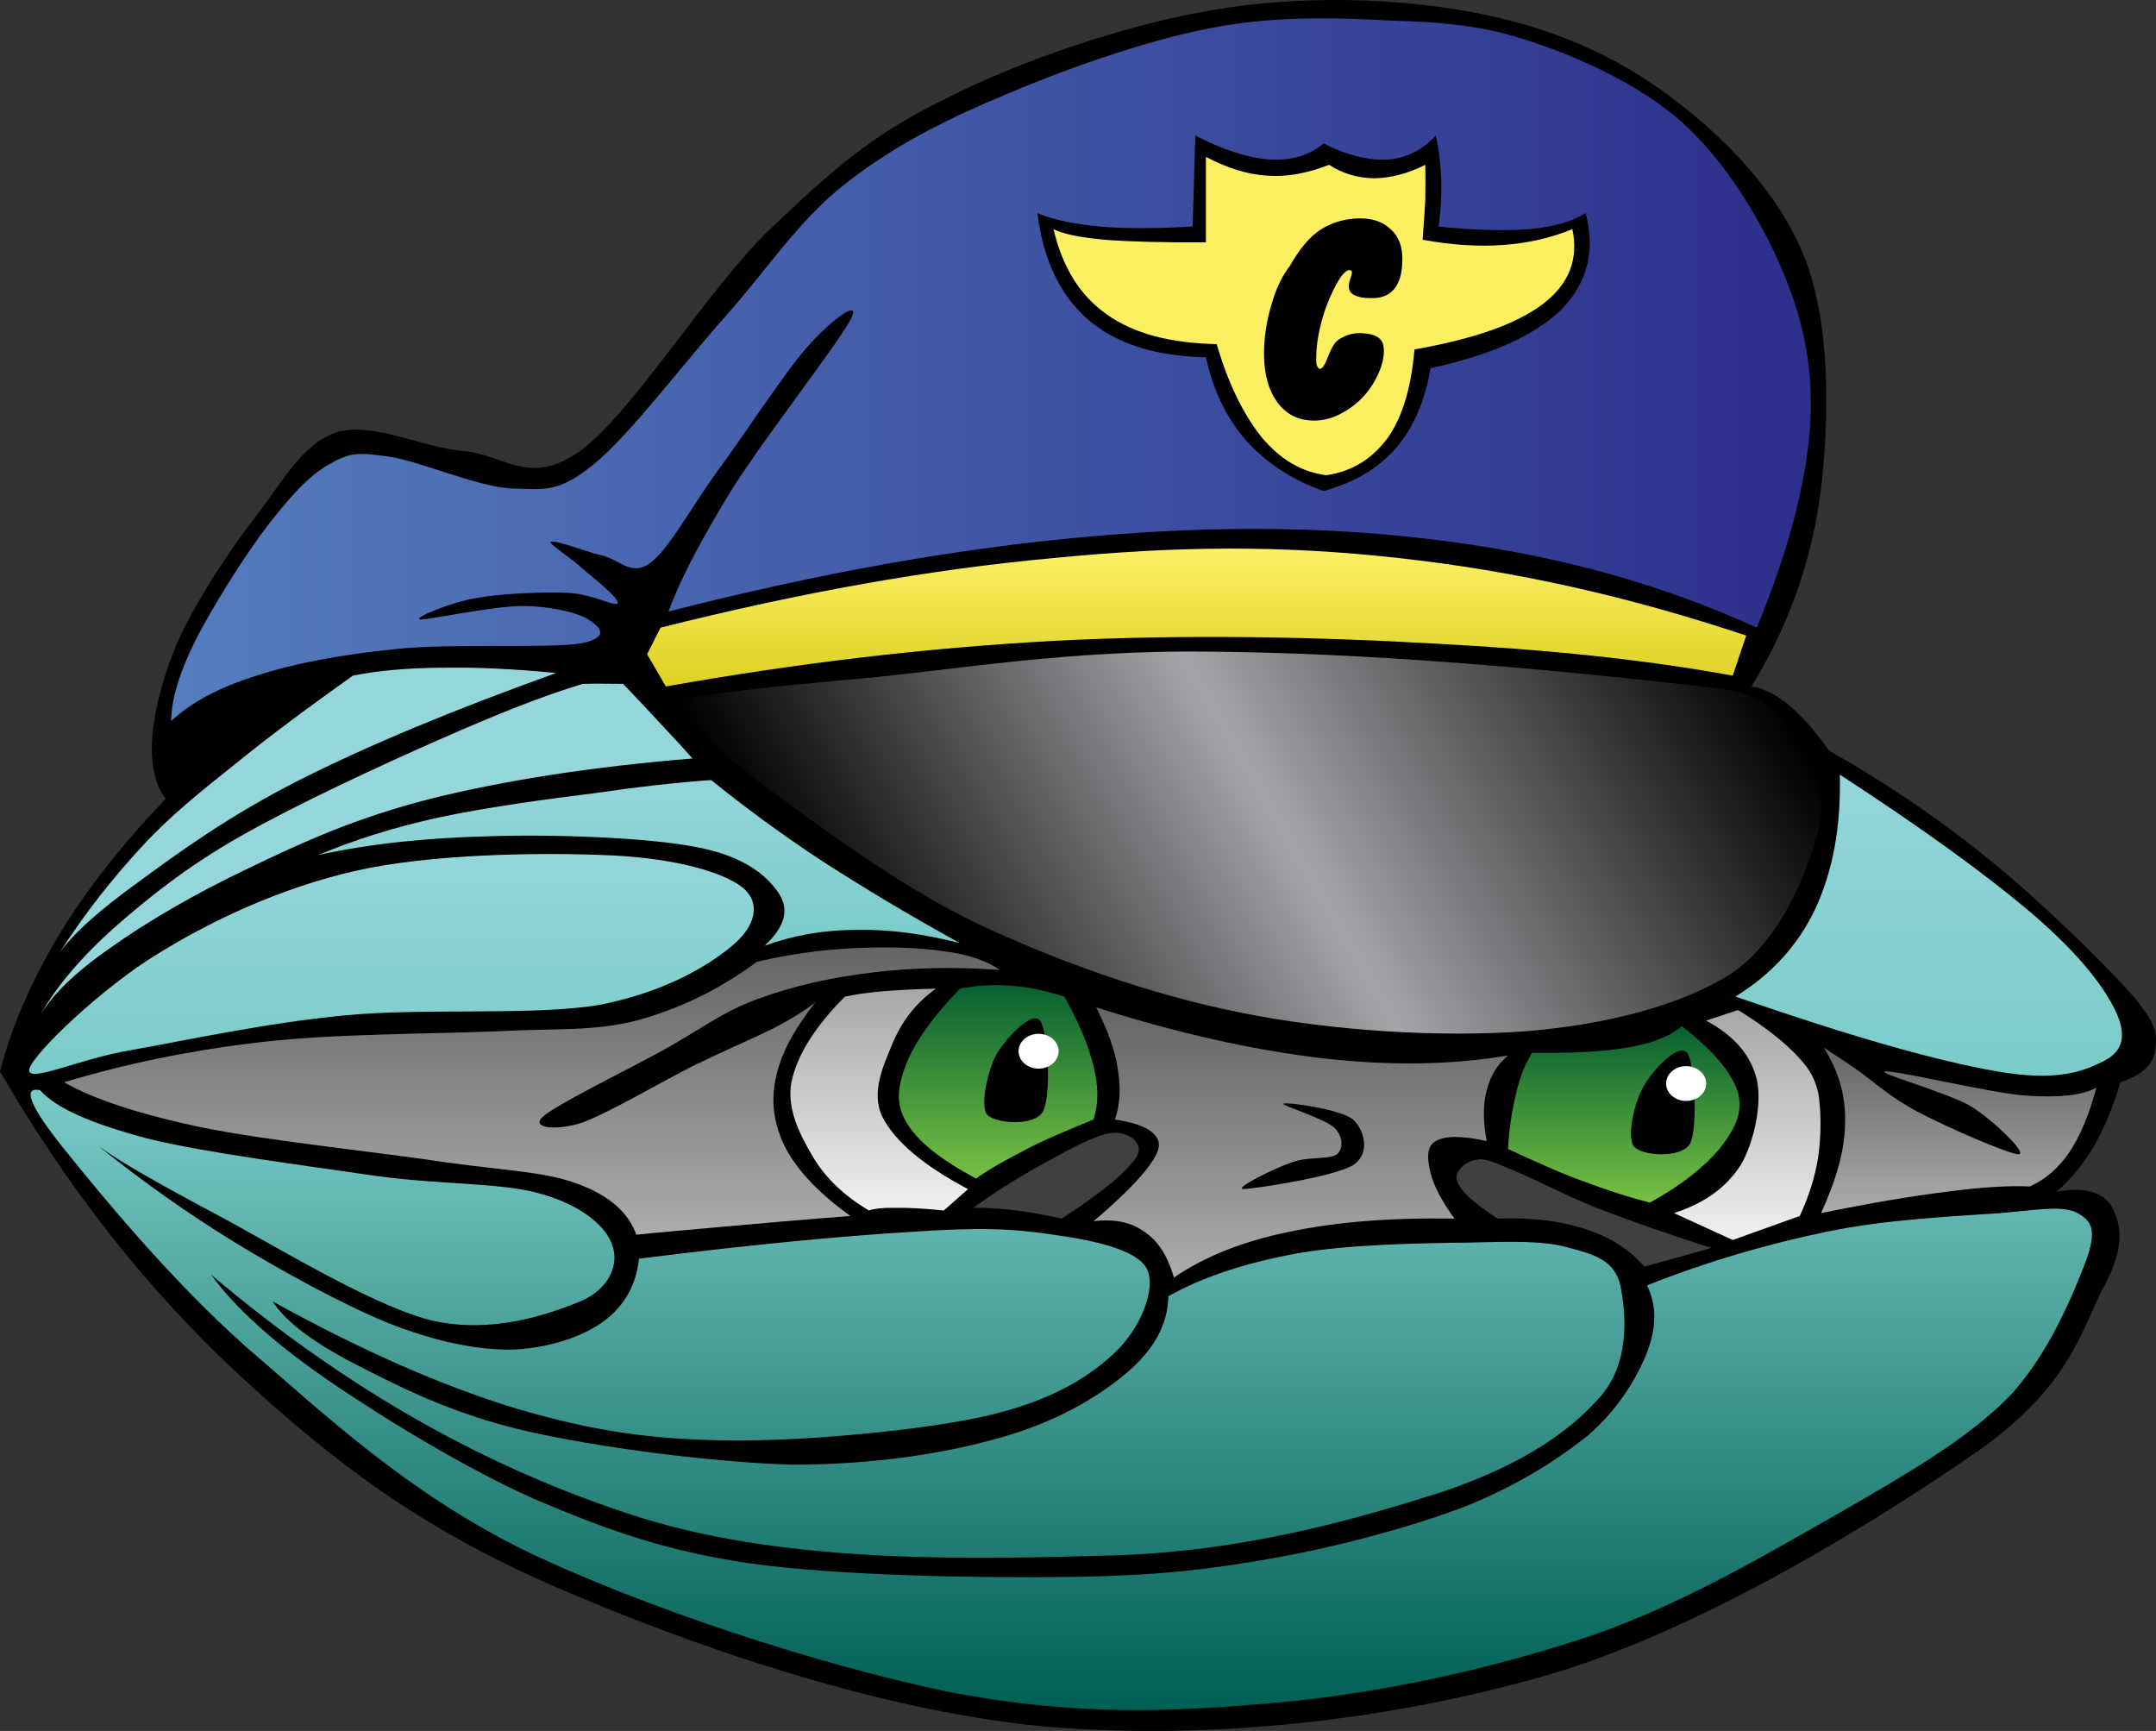 <?xml version="1.0" encoding="UTF-8"?>
<svg version="1.0" viewBox="0 0 352.39 282.89" xml:space="preserve" xmlns="http://www.w3.org/2000/svg">
<rect x="0" y="0" width="352.39" height="282.89" fill="#333333" stroke="none"/>
<path d="m27.072 130.55c-1.944-2.56-2.484-6.01-2.16-10.51 0.468-4.58 2.016-10.66 4.788-16.6 2.952-6.049 7.956-13.753 12.24-19.225 4.32-5.58 7.524-11.772 13.104-13.572 5.832-1.764 13.788 2.448 20.556 3.06 6.696 0.468 10.836 5.976 19.224 0 8.456-6.12 21.026-26.676 31.036-36.252 10.18-9.684 16.66-15.48 28.87-21.42 12.27-6.192 29.3-12.024 43.7-14.436 14.44-2.412 29.81-1.944 42.37 0.432 12.42 2.34 22.79 6.768 31.94 13.572 9.14 6.804 17.96 15.732 22.28 26.64 4.14 10.764 4 25.74 2.63 37.584-1.48 11.7-5.22 22.357-11.38 32.367 1.91 0.29 4 1.26 6.12 3.06 2.05 1.69 4.29 4.21 6.55 7.41 9 5.12 17.5 10.77 25.78 17.5 8.35 6.66 18.86 16.96 23.62 22.28 4.53 5.26 4.17 6.7 3.92 9.18-0.29 2.45-2.23 4.07-5.69 5.26-1.19 4.07-2.59 7.38-4.35 10.48-1.73 2.95-3.82 5.47-6.12 7.41 4.86-0.86 7.77 0.11 9.18 2.63 1.22 2.52 2.23 6.05-1.3 12.67-3.64 6.66-5.11 15.88-20.12 26.68-15.34 10.69-44.21 28.94-69.95 36.72-25.85 7.59-55.33 11.01-83.02 8.71-27.54-2.56-58.57-13.46-80.854-23.15-22.104-9.75-35.964-20.48-51.156-34.52-15.156-14.11-27.792-30.35-38.88-49.39 1.944-7.57 5.148-14.76 9.612-22.29 4.608-7.56 10.296-14.76 17.46-22.28z" fill-rule="evenodd"/>
<linearGradient id="n" x1="27.972" x2="295.98" y1="60.42" y2="60.42" gradientUnits="userSpaceOnUse">
	<stop stop-color="#547dbf" offset="0"/>
	<stop stop-color="#2d2f8b" offset="1"/>
</linearGradient>
<path d="m27.972 117.84c0.036-3.46 1.296-7.78 3.924-13.1 2.772-5.441 8.1-13.973 11.808-18.797 3.744-4.824 6.768-8.172 10.044-10.044 3.384-1.908 4.644-2.016 9.612-1.296 5.004 0.648 14.58 4.932 20.124 5.22 5.616 0.18 7.812 0.72 13.536-3.924 5.9-4.788 14.62-16.416 21.42-24.048 6.88-7.704 11.81-15.444 19.22-21.42 7.46-5.94 15.45-10.224 25.35-14.4 10.11-4.392 23.79-9.288 34.52-11.376 10.77-2.124 20.77-1.764 29.74-1.296 8.78 0.288 15.15 0.756 23.15 3.492 8.02 2.664 17.53 6.984 24.48 13.104 6.87 6.192 12.49 15.228 16.16 23.616 3.53 8.208 5.36 15.876 4.82 25.776-0.68 9.864-3.6 20.844-8.75 33.233-15.22-6.953-31.46-11.525-49.82-14.009-18.54-2.52-37.76-2.808-59.44-0.864-21.49 1.908-43.99 5.94-68.61 12.24 2.05-5.58 5.54-12.096 10.47-20.124 5.15-8.136 17.18-23.616 19.26-27.54 2.02-3.852-3.24 0.108-7.02 4.392-3.74 4.212-10.36 14.472-14.86 20.52-4.25 5.904-7.74 12.528-10.91 14.868-3.03 2.232-5.19-0.792-7.886-1.296-2.736-0.648-7.668-2.628-8.28-2.196-0.396 0.324 3.384 2.628 5.22 4.392 1.908 1.656 6.116 4.932 5.686 5.652-0.43 0.576-4.354-1.62-8.278-1.728-3.852-0.18-10.8 0.108-14.868 0.864-3.996 0.648-10.296 3.239-9.18 3.489 1.332 0.11 11.952-2.193 16.596-2.193 4.644-0.036 9.36 1.113 10.944 2.193 1.8 1.08 3.816 2.99-1.332 3.93-5.364 0.83-21.096-0.07-30.132 0.9-8.856 0.9-16.488 2.3-22.752 4.35-6.154 1.91-10.762 4.43-13.966 7.42z" fill="url(#n)" fill-rule="evenodd"/>
<path d="m169.56 34.823c2.52 1.08 5.83 1.764 10.08 2.196 4.32 0.36 9.29 0.36 15.3 0l0.43-14.868c4.68 2.412 8.68 3.672 12.24 3.924 3.53 0.18 6.34-0.648 8.71-2.628 3.96 1.98 7.42 2.808 10.52 2.628 3.09-0.252 5.58-1.512 7.84-3.924 0.54 2.52 0.8 4.86 0.9 7.416 0.04 2.448-0.07 4.932-0.46 7.452 5.97 0.612 10.8 0.756 14.86 0.432 4.07-0.396 6.95-1.224 9.18-2.628 1.66 6.3 0.22 11.448-3.92 15.732-4.36 4.212-11.27 7.416-21.42 9.612-0.94 5.364-2.74 9.684-5.69 13.104-2.98 3.384-6.87 5.616-11.81 6.984-5.25-1.872-9.43-4.68-12.67-8.28-3.24-3.744-5.33-8.136-6.55-13.572-8.28-0.216-14.51-2.16-19.22-6.12-4.58-3.996-7.35-9.72-8.32-17.46z" fill-rule="evenodd"/>
<path d="m172.19 37.451c1.51 0.756 4.1 1.332 8.31 1.728 4.22 0.324 9.62 0.468 16.6 0.432v-13.968c3.38 1.764 6.73 2.88 10.04 3.06 3.35 0.252 6.66-0.432 10.08-1.764 2.34 1.476 4.72 2.16 7.42 2.196 2.59-0.036 5.36-0.72 8.32-2.196 0.03 1.728 0.03 3.672 0 5.688-0.11 2.016-0.26 4.248-0.44 6.552 4.68 0.864 9 1.152 13.11 0.864 4.1-0.288 7.85-1.152 11.37-2.592 1.01 4.86-0.46 8.892-4.82 12.24-4.43 3.312-11.2 5.688-20.99 7.416-0.54 6.264-1.94 10.944-4.35 14.436-2.52 3.384-5.69 5.472-10.05 6.12-4.07-0.504-7.52-2.592-10.51-6.12-2.95-3.672-5.47-8.64-7.42-15.3-7.56-0.18-13.39-1.656-17.92-4.824-4.5-3.168-7.28-7.776-8.75-13.968z" fill="#fcf061" fill-rule="evenodd"/>
<path d="m222.34 54.443h0.14c1.3 0.072 2.23 0.288 2.84 0.756 0.62 0.468 0.87 1.152 0.87 2.088 0 1.116-0.25 2.304-0.83 3.6-0.54 1.296-1.3 2.52-2.27 3.636-1.11 1.296-2.45 2.304-3.89 3.06-1.47 0.792-2.95 1.152-4.42 1.152-2.56 0-4.54-1.008-5.98-2.952-1.44-1.98-2.2-4.572-2.2-7.92 0-2.556 0.36-5.184 1.16-7.884 0.75-2.7 1.76-4.824 3.06-6.516 1.62-2.844 3.27-4.824 5.14-6.012 1.88-1.152 4-1.764 6.38-1.764 2.08 0 3.77 0.612 5.03 1.836 1.26 1.152 1.84 2.772 1.84 4.788 0 2.052-0.36 3.564-1.15 4.68-0.79 1.08-1.94 1.692-3.53 1.728h-0.61c-1.04 0-1.87-0.144-2.52-0.468s-0.94-0.792-0.94-1.476c0-0.324 0.07-0.756 0.25-1.224 0.19-0.504 0.26-0.828 0.26-0.972s-0.04-0.216-0.07-0.324c-0.11-0.036-0.19-0.108-0.36-0.108-0.29 0-0.69 0.252-1.08 0.72-0.4 0.468-0.9 1.296-1.52 2.52-0.86 1.764-1.58 3.672-2.08 5.724-0.51 2.052-0.73 3.888-0.73 5.58 0 0.54 0.04 0.972 0.19 1.224 0.14 0.216 0.25 0.36 0.39 0.36 0.43 0 0.79-0.576 1.23-1.692 0.43-1.116 0.82-1.944 1.22-2.448 0.25-0.432 0.83-0.792 1.58-1.152 0.8-0.36 1.59-0.54 2.45-0.54h0.15z" fill-rule="evenodd"/>
<linearGradient id="m" x1="195.59" x2="195.59" y1="112.19" y2="89.66" gradientUnits="userSpaceOnUse">
	<stop stop-color="#ded021" offset="0"/>
	<stop stop-color="#fcf065" offset="1"/>
</linearGradient>
<path d="m107.96 102.58-2.19 4.35 3.06 5.26c21.56-3.82 42.26-6.3 63.36-7.45 21.24-1.12 43.23-0.65 62.06 0.43 18.69 0.97 34.63 2.63 48.96 5.25l2.2-6.55c-19.23-6.407-37.8-10.583-56.85-12.671-19.08-2.124-36.03-1.98-56.37 0-20.31 1.872-41.29 5.616-64.23 11.381z" fill="url(#m)" fill-rule="evenodd"/>
<linearGradient id="l" x1="141.96" x2="276.66" y1="168.51" y2="90.743" gradientUnits="userSpaceOnUse">
	<stop offset="0"/>
	<stop stop-color="#a3a5a8" offset=".483"/>
	<stop offset="1"/>
</linearGradient>
<path d="m110.99 114.35c0.54 2.73 4.64 7.02 12.71 13.14 8.2 6.08 22.14 16.66 35.38 23.14 13.36 6.34 28.62 11.85 43.71 14.87 15.15 3.06 32.69 4.03 46.33 3.06 13.5-1.08 25.88-4.28 34.09-9.61 7.99-5.58 12.28-16.59 13.97-23.18 1.66-6.77-1.4-12.21-3.92-16.17-2.56-3.85-6.34-6.22-11.34-6.98-32.44-3.78-59.8-5.87-83.49-6.12-23.61-0.36-42.48 2.99-57.27 4.36-14.69 1.29-24.52 2.41-30.17 3.49z" fill="url(#l)" fill-rule="evenodd"/>
<path d="m9.612 155.89c4.248-6.62 8.712-12.27 13.536-17.49 4.788-5.19 9.612-9 15.3-13.54 5.796-4.72 12.204-9.43 19.224-14.44 4.068-0.82 8.928-1.26 14.436-1.29 5.652-0.11 11.736 0.18 18.792 0.86-16.74 6.01-30.456 11.7-41.976 17.5-11.412 5.79-19.548 11.7-26.208 16.59-6.552 4.72-10.872 8.61-13.104 11.81z" fill="#94d6da" fill-rule="evenodd"/>
<path d="m95.256 111.76c-1.044-0.04-1.044-0.04 0 0 1.152-0.04 3.348-0.04 6.584 0 2.49 2.59 4.72 4.96 6.56 6.98 1.94 2.05 3.49 3.74 4.78 5.22-16.592 1.37-30.596 3.56-42.836 6.59-12.096 3.09-20.844 7.05-29.7 11.34-8.748 4.14-16.92 8.93-22.716 13.1-5.76 4-9.36 7.6-11.376 10.94 2.736-4.82 6.769-9.54 12.24-14.43 5.616-4.9 11.664-9.8 20.52-14.84 9.036-5.14 22.932-11.59 32.364-15.73 9.432-4.17 17.1-7.23 23.58-9.17z" fill="#94d6da" fill-rule="evenodd"/>
<linearGradient id="k" x1="104.45" x2="104.45" y1="154.56" y2="127.49" gradientUnits="userSpaceOnUse">
	<stop stop-color="#7accc8" offset="0"/>
	<stop stop-color="#94d6da" offset="1"/>
</linearGradient>
<path d="m52.02 139.73c5.724-2.38 12.096-4.47 19.656-6.12 7.704-1.66 17.82-3.03 25.344-3.96 7.45-1.08 13.86-1.8 19.22-2.16 5.3 4.28 11.13 8.6 17.93 13.1 6.88 4.43 14.26 8.89 22.72 13.54-6.09-1.55-11.67-2.27-17.03-2.16-5.36 0.03-10.22 0.9-14.87 2.59 3.39-3.2 4.07-5.98 2.2-8.71-1.87-2.74-5.62-6.01-13.57-7.45-7.89-1.52-23.26-2.09-33.628-1.73-10.332 0.25-19.476 1.22-27.972 3.06z" fill="url(#k)" fill-rule="evenodd"/>
<linearGradient id="j" x1="63.985" x2="63.985" y1="175.51" y2="139.58" gradientUnits="userSpaceOnUse">
	<stop stop-color="#7accc8" offset="0"/>
	<stop stop-color="#94d6da" offset="1"/>
</linearGradient>
<path d="m4.788 174.68c0.864-2.73 12.024-13.35 20.988-18.79 9-5.58 20.232-10.8 32.328-13.57 12.276-2.77 29.7-2.99 40.212-2.59 10.584 0.32 18.574 2.37 22.324 4.79 3.7 2.37 3.27 6.22-0.47 9.61-3.82 3.38-11.05 7.85-21.854 10.04-10.764 1.91-28.908 0.5-41.94 1.77-12.888 1.22-26.208 4.14-34.956 5.68-8.712 1.44-17.172 5.66-16.632 3.06z" fill="url(#j)" fill-rule="evenodd"/>
<linearGradient id="i" x1="173.47" x2="173.47" y1="279.49" y2="178.1" gradientUnits="userSpaceOnUse">
	<stop stop-color="#005f53" offset="0"/>
	<stop stop-color="#7accc8" offset="1"/>
</linearGradient>
<path d="m6.552 178.17c2.664 2.99 8.352 5.44 17.496 7.89 9.36 2.34 26.172 4.46 37.116 6.08 10.872 1.55 21.024 1.05 27.54 3.06 6.516 1.88 10.404 5.3 11.376 8.32 1.08 2.88-0.252 7.06-5.256 9.18-5.004 2.02-14.364 5.44-24.48 3.06-10.116-2.63-26.172-12.67-35.388-17.5-9.108-4.86-15.192-8.31-18.792-10.9 7.128 5.72 14.328 10.83 22.284 15.73 8.064 4.89 17.388 10.01 24.912 13.1 7.488 2.95 13.896 4.32 19.656 4.39 5.94-0.07 11.736-1.9 15.3-4.39 3.564-2.48 5.654-5.98 6.124-10.48 18.61-2.34 33.15-3.7 44.6-4.39 11.34-0.79 16.74-0.5 23.15 0.47 6.48 0.9 13.71 2.41 15.3 5.65 1.51 3.24-1.08 9.9-5.69 14.01-4.36 3.96-10.37 7.63-20.95 10.04-10.51 2.3-29.09 4.07-41.98 3.92-12.74-0.18-22.029-1.54-34.521-5.22-12.492-3.81-25.524-9.64-39.78-17.49 2.016 3.17 6.336 6.51 13.104 10.04 6.876 3.53 15.588 8.1 27.54 10.95 12.096 2.84 31.067 5.29 44.137 5.68 13.1 0.04 25.02-1.8 34.09-4.39 9.25-2.59 15.88-6.59 20.56-10.48 4.68-3.92 6.87-8.1 6.98-12.67 5.87-3.27 12.82-5.47 20.99-6.98 8.28-1.48 20.34-1.69 27.97-1.77 7.34-0.18 12.46-0.35 16.6 0.87 4.21 1.11 7.31 2.05 8.31 6.12 0.79 4.07 1.77 12.13-3.06 17.93-4.93 5.72-12.45 11.16-25.77 15.73-13.47 4.28-31.72 9.72-53.79 10.47-22.03 0.58-52.49 1.59-77.36-6.12-24.769-7.81-47.845-20.73-70.345-39.74 3.816 5.29 9.9 10.84 18.792 17.03 8.964 6.15 22.464 14.47 34.092 19.65 11.664 4.94 20.911 8.39 35.391 10.52 14.79 2.01 37.22 2.37 51.58 2.19 14.33-0.18 22.83-1.15 33.66-3.06 10.88-1.94 22.29-5.04 31.04-8.31 8.64-3.42 15.33-7.64 20.52-11.81 4.97-4.32 7.99-9.43 9.61-13.54 1.58-4.21 1.58-7.63 0-10.94 10.01-3.96 19.58-6.73 29.3-8.75 9.65-2.05 21.39-2.56 28.41-3.06 6.84-0.61 10.22-1.26 12.67 0 2.3 1.3 3.2 2.81 1.33 7.88-1.94 5.04-6.05 15.34-12.71 22.29-6.77 6.77-16.12 12.24-27.5 18.79-11.52 6.52-25.31 14.8-40.68 20.12-15.55 5.19-33.52 9.29-51.12 10.91-17.64 1.55-33.01 2.27-53.75-1.73-20.77-4.24-50-13.78-69.515-23.18-19.296-9.54-32.688-22.28-45.432-33.23-12.528-11.12-24.012-25.23-29.736-32.33-5.617-7.01-6.877-10.22-3.925-9.61z" fill="url(#i)" fill-rule="evenodd"/>
<linearGradient id="h" x1="86.958" x2="86.958" y1="201.79" y2="154.84" gradientUnits="userSpaceOnUse">
	<stop stop-color="#acacac" offset="0"/>
	<stop stop-color="#656565" offset="1"/>
</linearGradient>
<path d="m10.476 176.88c10.008-3.02 20.52-5.22 32.364-6.59 11.952-1.37 27.684-1.3 38.016-1.73 10.26-0.54 15.984 0.04 23.144-1.76 7.17-1.95 13.68-5.15 19.7-9.61 5.18-1.23 10.15-1.91 15.3-2.2 5.25-0.29 11.12-0.18 15.26 0.47 4.1 0.5 7.16 1.65 9.18 3.06-7.38-0.54-14.22-0.4-20.95 0.43-6.66 0.79-12.93 2.2-18.79 4.36-5.69 2.09-9.36 5.04-15.3 8.31-5.84 3.24-17.392 8.82-19.696 10.91-2.052 1.91 2.448 2.3 6.552 0.9 4.104-1.48 12.854-6.62 17.924-9.18 5.26-2.56 9.72-4.47 13.11-6.12 3.38-1.77 5.72-3.28 7.02-4.39-3.53 4.53-5.76 8.53-6.55 12.67-0.8 3.99-0.22 7.56 1.72 11.37 2.06 3.75 5.51 7.35 10.52 10.95-7.96 0.61-14.62 1.19-20.56 1.73-5.87 0.54-10.58 0.93-14.44 1.33-1.29-3.6-4.316-6.37-9.608-8.32-5.184-1.94-11.124-2.09-21.42-3.49-10.224-1.58-29.268-3.53-39.78-5.69-10.404-2.16-17.928-4.67-22.716-7.41z" fill="url(#h)" fill-rule="evenodd"/>
<linearGradient id="g" x1="143.7" x2="143.7" y1="197.83" y2="161.58" gradientUnits="userSpaceOnUse">
	<stop stop-color="#f0f0f0" offset="0"/>
	<stop stop-color="#a7a7a7" offset="1"/>
</linearGradient>
<path d="m138.1 162.88c-4.94 4.93-7.85 9.64-8.75 14-0.79 4.36 1.4 8.6 3.53 12.2 2.08 3.5 5.18 6.41 9.14 8.75 0.9-0.32 2.41-0.47 4.39-0.43 2.05-0.04 4.72 0.11 7.85 0.43l3.96-3.49c-7.34-3.89-11.92-7.78-14-11.81-1.98-4.14 0.32-8.67 1.76-12.24 1.55-3.56 3.74-6.37 6.98-8.71-3.31 0.07-6.22 0.22-8.74 0.43-2.52 0.22-4.43 0.51-6.12 0.87z" fill="url(#g)" fill-rule="evenodd"/>
<linearGradient id="f" x1="163.14" x2="163.14" y1="192.61" y2="160.99" gradientUnits="userSpaceOnUse">
	<stop stop-color="#78c143" offset="0"/>
	<stop stop-color="#076031" offset="1"/>
</linearGradient>
<path d="m156.89 161.58c2.73-0.5 5.51-0.76 8.31-0.47 2.88 0.15 5.8 0.83 8.75 1.77 2.41 4.24 3.96 7.99 4.79 11.37 0.83 3.39 0.83 6.16 0 8.71-4.03 1.66-7.67 3.14-10.91 4.83-3.17 1.65-5.94 3.13-8.31 4.82-5.73-3.09-9.47-5.98-11.38-9.18-1.87-3.17-1.37-6.05 0-9.61 1.48-3.67 4.39-7.7 8.75-12.24z" fill="url(#f)" fill-rule="evenodd"/>
<path d="m163.01 172.05c-1.48 2.56-2.85 8.36-1.73 10.05 1.3 1.55 7.78 2.05 9.18-0.43 1.44-2.6 0.83-13.29-0.47-14.87-1.33-1.62-5.33 2.63-6.98 5.25z" fill-rule="evenodd"/>
<path d="m169.75 168.96c1.81 0 3.28 1.27 3.28 2.84s-1.47 2.85-3.28 2.85-3.27-1.28-3.27-2.85 1.46-2.84 3.27-2.84" fill="#fff" fill-rule="evenodd"/>
<path d="m159.08 197.4c4.11-2.99 8-5.33 11.81-7.42 3.93-2.16 8.39-4.64 10.91-4.82 2.52-0.29 5.36 1.62 3.96 3.92-1.48 2.31-5.33 5.62-12.24 10.08-2.63-0.61-4.93-1-7.45-1.33-2.38-0.32-4.75-0.47-6.99-0.43z" fill="#404040" fill-rule="evenodd"/>
<linearGradient id="e" x1="212.62" x2="212.62" y1="208.77" y2="164.64" gradientUnits="userSpaceOnUse">
	<stop stop-color="#acacac" offset="0"/>
	<stop stop-color="#656565" offset="1"/>
</linearGradient>
<path d="m179.17 164.64c1.84 3.71 3.06 6.88 3.53 10.04 0.5 3.03 0.4 5.84-0.47 8.28 3.46 0.54 5.65 1.37 6.59 2.63 1.01 1.15 0.76 2.48-0.9 4.82-1.73 2.38-4.64 5.3-9.18 9.18 3.38-0.43 6.16 0.15 8.31 1.73 2.27 1.48 3.79 3.96 4.83 7.46 5-3.39 11.09-5.87 18.79-7.46 7.78-1.62 16.52-2.34 27.07-2.16-2.12-2.88-3.38-5.36-3.92-7.45-0.54-2.19-0.76-4.35 0.86-5.22 1.51-0.9 4.28-0.9 8.32 0-0.62-3.24-0.62-6.01 0-8.31 0.61-2.42 1.73-4.18 3.49-5.69-9.29 1.58-19.3 1.73-30.6 0.43-11.41-1.37-23.25-4.03-36.72-8.28z" fill="url(#e)" fill-rule="evenodd"/>
<linearGradient id="d" x1="315.24" x2="315.24" y1="175.81" y2="126.59" gradientUnits="userSpaceOnUse">
	<stop stop-color="#7accc8" offset="0"/>
	<stop stop-color="#94d6da" offset="1"/>
</linearGradient>
<path d="m300.71 126.59c13.53 8.82 23.83 16.27 31.46 22.75 7.53 6.48 11.49 11.59 13.54 15.73 1.87 3.92 1.47 6.59-1.73 8.28-3.28 1.65-7.49 3.49-17.5 1.76-10.18-1.76-24.19-5.79-42.84-12.24 5.91-3.63 10.23-8.35 13.11-14.43 2.81-6.16 4.17-13.25 3.96-21.85z" fill="url(#d)" fill-rule="evenodd"/>
<linearGradient id="c" x1="265.41" x2="265.41" y1="196.53" y2="167.7" gradientUnits="userSpaceOnUse">
	<stop stop-color="#78c143" offset="0"/>
	<stop stop-color="#076031" offset="1"/>
</linearGradient>
<path d="m274.9 167.7c-1.88 1.62-4.61 2.74-8.75 3.49-4.14 0.69-9.25 0.97-15.73 0.86-1.12 1.81-1.98 3.86-2.6 6.56-0.61 2.59-1.18 5.65-1.33 9.18 4.39 2.01 8.25 3.81 12.24 5.25 3.96 1.48 7.38 2.6 10.95 3.5 5.22-2.88 8.82-5.8 11.34-8.75 2.44-3.1 3.92-5.83 3.06-9.18-1.05-3.46-4.11-6.91-9.18-10.91z" fill="url(#c)" fill-rule="evenodd"/>
<path d="m268.78 177.31c-1.59 2.56-2.96 8.35-1.73 10.05 1.19 1.54 7.67 2.05 9.18-0.44 1.33-2.59 0.75-13.28-0.47-14.87-1.44-1.61-5.44 2.63-6.98 5.26z" fill-rule="evenodd"/>
<path d="m275.59 174.24c1.81 0 3.28 1.27 3.28 2.84s-1.47 2.85-3.28 2.85-3.27-1.28-3.27-2.85 1.46-2.84 3.27-2.84" fill="#fff" fill-rule="evenodd"/>
<path d="m279.72 203.95c-7.16-2.27-13.43-4.5-18.79-6.55-5.51-2.23-10.26-4.79-13.57-6.12-3.35-1.37-4.65-2.09-6.12-1.73-1.59 0.22-3.68 1.84-3.06 3.49 0.54 1.66 2.73 3.57 6.58 6.12 5.58-0.21 10.34 0.36 14.4 1.73 4 1.26 7.2 3.35 9.62 6.12 3.63-1.01 7.27-2.01 10.94-3.06z" fill="#404040" fill-rule="evenodd"/>
<path d="m209.77 180.37c0.58-0.29 9.36 0.9 11.38 2.59 1.8 1.59 2.95 5.55 0 7.46-3.21 1.94-16.13 3.85-17.93 3.92-1.62-0.11 5.18-3.46 7.88-4.36 2.52-1 6.16-0.43 7.42-1.33 1.12-0.97 0.97-3.02-0.43-4.35-1.55-1.48-8.86-3.71-8.32-3.93z" fill-rule="evenodd"/>
<linearGradient id="b" x1="285.58" x2="285.58" y1="202.65" y2="165.07" gradientUnits="userSpaceOnUse">
	<stop stop-color="#f0f0f0" offset="0"/>
	<stop stop-color="#a7a7a7" offset="1"/>
</linearGradient>
<path d="m278.86 166.8 5.22-1.73c3.88 2.38 6.94 4.75 9.18 6.98 2.16 2.23 3.24 3.64 3.92 6.56 0.5 2.88 0.5 7.02 0 10.47-0.54 3.35-1.55 6.52-3.02 9.65l-10.95 3.92-9.61-4.39c5.08-1.65 8.53-4.18 10.91-7.85 2.19-3.71 3.53-10.04 2.63-14-1.01-4.03-3.64-7.09-8.28-9.61z" fill="url(#b)" fill-rule="evenodd"/>
<linearGradient id="a" x1="320.15" x2="320.15" y1="198.26" y2="171.19" gradientUnits="userSpaceOnUse">
	<stop stop-color="#acacac" offset="0"/>
	<stop stop-color="#656565" offset="1"/>
</linearGradient>
<path d="m298.08 171.19c2.34 3.75 3.6 7.6 3.49 12.24-0.03 4.61-1.44 9.32-3.92 14.83 8.06-1.65 14.72-2.77 20.52-3.49 5.65-0.75 10.22-1.04 13.57-0.86 2.59-1.15 4.68-2.95 6.55-5.69 1.8-2.7 3.21-6.19 4.36-10.48-2.16 1.26-6.05 1.7-11.81 1.3-5.9-0.5-21.2-4.21-22.72-3.92-1.44 0.21 10.23 3.45 14.01 5.68 3.63 2.24 9.21 7.64 7.85 7.85-1.55 0.04-12.17-4.61-16.6-6.98-4.57-2.41-7.56-5.26-10.08-6.99-2.52-1.76-4.36-2.88-5.22-3.49z" fill="url(#a)" fill-rule="evenodd"/>
</svg>
